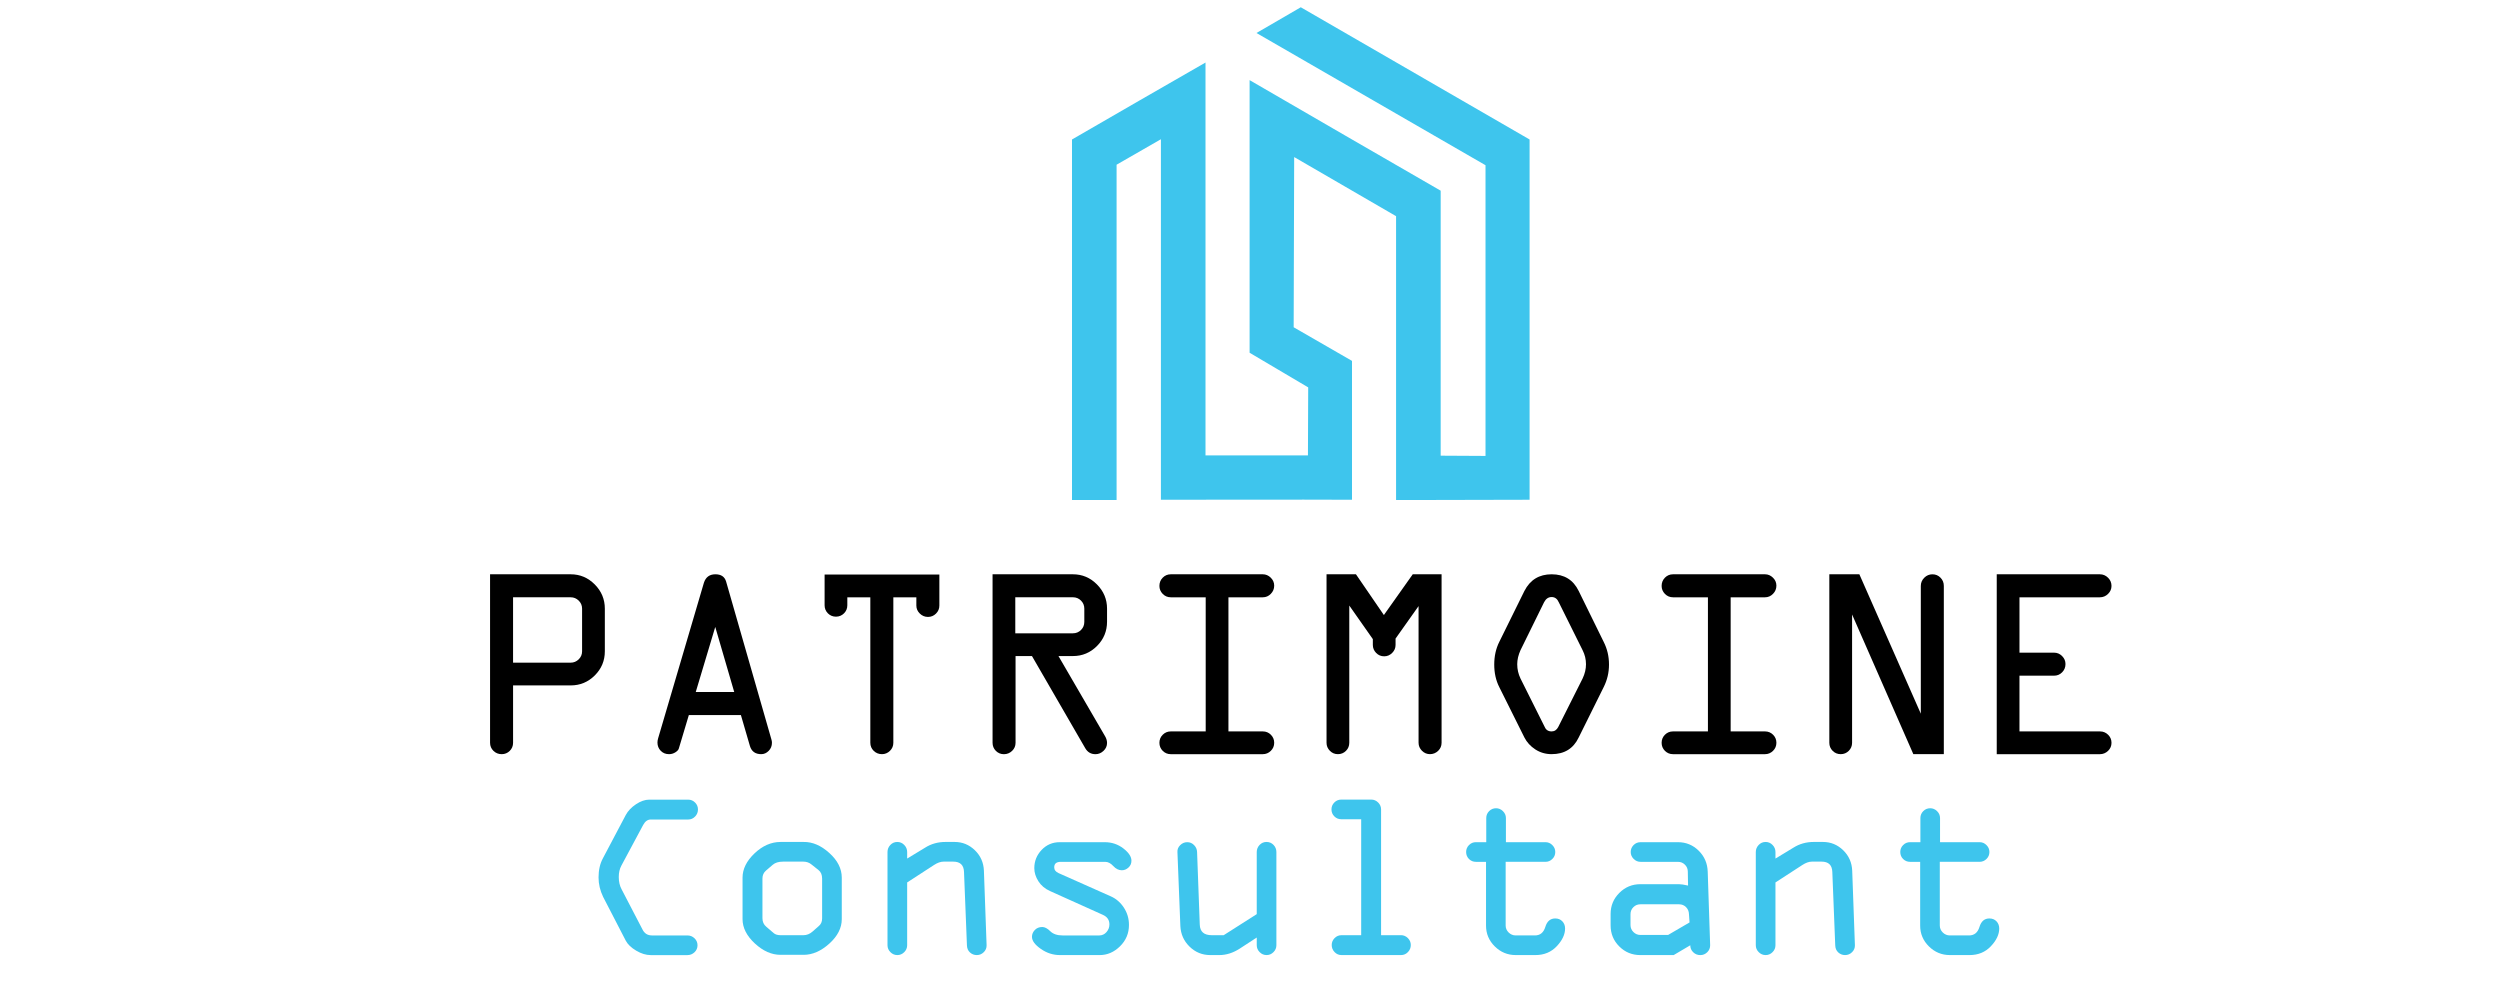 <?xml version="1.0" encoding="utf-8"?>
<!-- Generator: Adobe Illustrator 16.0.0, SVG Export Plug-In . SVG Version: 6.00 Build 0)  -->
<!DOCTYPE svg PUBLIC "-//W3C//DTD SVG 1.1//EN" "http://www.w3.org/Graphics/SVG/1.1/DTD/svg11.dtd">
<svg version="1.1" id="Calque_1" xmlns:x="http://ns.adobe.com/Extensibility/1.0/" xmlns:i="http://ns.adobe.com/AdobeIllustrator/10.0/" xmlns:graph="http://ns.adobe.com/Graphs/1.0/"
	 xmlns="http://www.w3.org/2000/svg" xmlns:xlink="http://www.w3.org/1999/xlink" x="0px" y="0px" width="200px" height="80px"
	 viewBox="0 0 200 80" enable-background="new 0 0 200 80" xml:space="preserve">
<g>
	<path d="M39.205,59.423V45.943h6.453c0.743,0,1.384,0.271,1.922,0.812s0.807,1.188,0.807,1.938v3.412
		c0,0.751-0.267,1.392-0.801,1.926c-0.535,0.534-1.177,0.802-1.928,0.802h-4.612v4.591c0,0.253-0.088,0.467-0.265,0.645
		c-0.177,0.176-0.392,0.265-0.645,0.265c-0.259,0-0.48-0.089-0.66-0.265C39.295,59.89,39.205,59.676,39.205,59.423z M41.045,53.013
		h4.612c0.245,0,0.458-0.089,0.639-0.265c0.181-0.178,0.271-0.392,0.271-0.644v-3.412c0-0.252-0.09-0.466-0.271-0.644
		c-0.18-0.177-0.394-0.265-0.639-0.265h-4.612V53.013z"/>
	<path d="M52.65,59.065l3.663-12.445c0.146-0.451,0.452-0.677,0.919-0.677c0.452,0,0.738,0.191,0.854,0.573l3.626,12.636
		c0.029,0.094,0.043,0.184,0.043,0.271c0,0.253-0.086,0.467-0.26,0.645c-0.173,0.176-0.372,0.265-0.595,0.265
		c-0.476,0-0.779-0.22-0.909-0.661l-0.719-2.467h-4.165l-0.792,2.644c-0.022,0.115-0.112,0.224-0.272,0.328
		c-0.159,0.104-0.334,0.156-0.522,0.156c-0.268,0-0.489-0.09-0.664-0.271c-0.175-0.181-0.261-0.4-0.261-0.661
		C52.597,59.292,52.615,59.181,52.65,59.065z M57.22,50.155l-1.56,5.207h3.078L57.22,50.155z"/>
	<path d="M65.968,48.422v-2.457h9.181v2.479c0,0.253-0.09,0.467-0.271,0.645c-0.18,0.178-0.394,0.265-0.639,0.265
		c-0.253,0-0.471-0.09-0.655-0.271c-0.184-0.181-0.276-0.394-0.276-0.639v-0.66h-1.841v11.639c0,0.253-0.09,0.467-0.271,0.645
		c-0.18,0.176-0.393,0.265-0.638,0.265c-0.26,0-0.48-0.089-0.661-0.265c-0.18-0.178-0.271-0.392-0.271-0.645V47.784h-1.84v0.638
		c0,0.254-0.089,0.468-0.266,0.646c-0.177,0.176-0.392,0.265-0.644,0.265c-0.253,0-0.467-0.089-0.644-0.265
		C66.057,48.89,65.968,48.676,65.968,48.422z"/>
	<path d="M79.405,59.423V45.943h6.43c0.744,0,1.385,0.271,1.922,0.812s0.807,1.188,0.807,1.938v1.04
		c0,0.758-0.267,1.406-0.801,1.943c-0.535,0.538-1.176,0.808-1.928,0.808h-1.158l3.714,6.388c0.115,0.188,0.173,0.375,0.173,0.563
		c0,0.245-0.094,0.456-0.283,0.634c-0.188,0.176-0.401,0.265-0.64,0.265c-0.362,0.002-0.637-0.159-0.824-0.484l-4.258-7.364h-1.314
		v6.939c0,0.253-0.092,0.467-0.276,0.645c-0.184,0.176-0.402,0.265-0.655,0.265c-0.252,0-0.467-0.089-0.644-0.265
		C79.493,59.89,79.405,59.676,79.405,59.423z M81.223,50.664h4.612c0.253,0,0.467-0.089,0.645-0.265
		c0.177-0.178,0.265-0.392,0.265-0.646v-1.062c0-0.252-0.088-0.466-0.265-0.644c-0.178-0.177-0.392-0.265-0.645-0.265h-4.612V50.664
		z"/>
	<path d="M93.664,45.943h7.362c0.238,0,0.45,0.09,0.635,0.271c0.183,0.181,0.275,0.394,0.275,0.639c0,0.253-0.09,0.472-0.271,0.655
		c-0.18,0.185-0.395,0.276-0.64,0.276h-2.75v10.729h2.75c0.254,0,0.468,0.089,0.645,0.266c0.176,0.177,0.266,0.392,0.266,0.645
		s-0.09,0.467-0.271,0.645c-0.18,0.176-0.395,0.265-0.64,0.265h-7.362c-0.253,0-0.467-0.089-0.644-0.265
		c-0.177-0.178-0.266-0.392-0.266-0.645s0.088-0.468,0.266-0.645c0.177-0.177,0.391-0.266,0.644-0.266h2.793V47.784h-2.793
		c-0.253,0-0.467-0.091-0.644-0.271c-0.177-0.181-0.266-0.394-0.266-0.639c0-0.261,0.088-0.48,0.266-0.661
		C93.196,46.033,93.411,45.943,93.664,45.943z"/>
	<path d="M109.827,51.596v-0.467l-1.884-2.685v10.979c0,0.253-0.088,0.467-0.265,0.645c-0.177,0.176-0.393,0.265-0.645,0.265
		s-0.468-0.09-0.644-0.271c-0.178-0.181-0.266-0.394-0.266-0.639V45.943h2.353l2.234,3.26l2.309-3.26h2.307v13.479
		c0,0.253-0.092,0.467-0.274,0.645c-0.185,0.176-0.403,0.265-0.655,0.265c-0.246,0-0.46-0.09-0.641-0.271
		c-0.18-0.181-0.271-0.394-0.271-0.639V48.488l-1.84,2.597v0.511c0,0.245-0.09,0.458-0.271,0.638
		c-0.181,0.181-0.394,0.271-0.639,0.271c-0.254,0-0.468-0.09-0.644-0.271C109.916,52.054,109.827,51.841,109.827,51.596z"/>
	<path d="M126.294,47.275l2.004,4.082c0.282,0.555,0.422,1.158,0.422,1.808c0,0.635-0.14,1.234-0.422,1.797l-2.004,4.039
		c-0.425,0.888-1.146,1.331-2.164,1.331c-0.483,0-0.919-0.127-1.305-0.379s-0.677-0.569-0.872-0.952l-2.014-4.039
		c-0.267-0.527-0.4-1.126-0.4-1.797c0-0.672,0.134-1.273,0.4-1.808l2.014-4.082c0.455-0.888,1.181-1.332,2.177-1.332
		C125.141,45.943,125.861,46.388,126.294,47.275z M123.524,48.184l-1.885,3.833c-0.173,0.384-0.261,0.759-0.261,1.126
		c0,0.397,0.088,0.776,0.261,1.138l1.938,3.876c0.102,0.238,0.285,0.356,0.553,0.356c0.231,0,0.407-0.118,0.53-0.356l1.948-3.876
		c0.181-0.382,0.271-0.762,0.271-1.138c0-0.396-0.09-0.772-0.271-1.126l-1.905-3.833c-0.122-0.28-0.313-0.421-0.573-0.421
		C123.869,47.763,123.668,47.903,123.524,48.184z"/>
	<path d="M133.841,45.943h7.362c0.238,0,0.449,0.09,0.634,0.271c0.184,0.181,0.275,0.394,0.275,0.639
		c0,0.253-0.091,0.472-0.271,0.655c-0.181,0.185-0.394,0.276-0.639,0.276h-2.749v10.729h2.749c0.252,0,0.468,0.089,0.644,0.266
		c0.178,0.177,0.266,0.392,0.266,0.645s-0.091,0.467-0.271,0.645c-0.181,0.176-0.394,0.265-0.639,0.265h-7.362
		c-0.253,0-0.467-0.089-0.645-0.265c-0.176-0.178-0.265-0.392-0.265-0.645s0.089-0.468,0.265-0.645
		c0.178-0.177,0.392-0.266,0.645-0.266h2.794V47.784h-2.794c-0.253,0-0.467-0.091-0.645-0.271c-0.176-0.181-0.265-0.394-0.265-0.639
		c0-0.261,0.089-0.48,0.265-0.661C133.374,46.033,133.588,45.943,133.841,45.943z"/>
	<path d="M155.506,46.875v13.457h-2.439l-4.9-11.173v10.264c0,0.253-0.089,0.467-0.266,0.645c-0.177,0.176-0.392,0.265-0.644,0.265
		c-0.254,0-0.468-0.089-0.644-0.265c-0.178-0.178-0.267-0.392-0.267-0.645V45.943h2.403l4.916,11.152V46.875
		c0-0.254,0.093-0.473,0.275-0.655c0.185-0.185,0.403-0.276,0.655-0.276c0.253,0,0.468,0.09,0.645,0.271
		C155.419,46.395,155.506,46.614,155.506,46.875z"/>
	<path d="M167.989,47.784h-6.431v4.429h2.771c0.245,0,0.458,0.09,0.638,0.271c0.181,0.181,0.272,0.393,0.272,0.638
		c0,0.26-0.089,0.481-0.267,0.661c-0.176,0.181-0.392,0.271-0.644,0.271h-2.771v4.46h6.452c0.246,0,0.459,0.089,0.64,0.266
		s0.271,0.392,0.271,0.645s-0.092,0.467-0.276,0.645c-0.185,0.176-0.403,0.265-0.655,0.265h-8.25V45.943h8.25
		c0.252,0,0.471,0.092,0.655,0.276c0.185,0.183,0.276,0.401,0.276,0.655c0,0.245-0.092,0.458-0.276,0.639
		C168.46,47.693,168.241,47.784,167.989,47.784z"/>
</g>
<path fill="#3EC5ED" d="M108.16,39.98V28.871l-4.667-2.69l0.041-13.616l8.152,4.729V40h2.059c2.874,0,5.728-0.02,8.622-0.02V11.159
	L104.063,0.581l-3.545,2.059l18.323,10.578v23.256l-3.587-0.02V15.256c-5.095-2.935-10.191-5.891-15.286-8.846v21.81l4.688,2.771
	l-0.021,5.443H96.44V5.003l0,0c-3.567,2.039-7.113,4.097-10.68,6.156V40c1.203,0,2.385,0,3.567,0V13.177l3.546-2.038V39.98
	C97.969,39.98,103.045,39.958,108.16,39.98L108.16,39.98z"/>
<g>
	<path fill="#3EC5ED" d="M52.158,74.835h2.837c0.218,0,0.408,0.076,0.567,0.229c0.159,0.153,0.239,0.34,0.239,0.558
		c0,0.219-0.08,0.403-0.239,0.557c-0.159,0.152-0.348,0.229-0.565,0.229h-2.94c-0.374,0-0.761-0.118-1.16-0.355
		c-0.399-0.236-0.677-0.501-0.833-0.795l-1.815-3.51c-0.243-0.506-0.365-1.023-0.365-1.555c0-0.586,0.116-1.095,0.346-1.524
		l1.834-3.472c0.175-0.326,0.446-0.61,0.814-0.857c0.368-0.246,0.724-0.369,1.067-0.369h3.107c0.218,0,0.404,0.078,0.557,0.234
		c0.153,0.155,0.229,0.34,0.229,0.551c0,0.219-0.076,0.407-0.229,0.566s-0.339,0.239-0.557,0.239H52.06
		c-0.249,0-0.453,0.148-0.609,0.44l-1.744,3.255c-0.138,0.257-0.206,0.56-0.205,0.909c0,0.369,0.073,0.694,0.224,0.975l1.665,3.202
		C51.546,74.67,51.802,74.836,52.158,74.835z"/>
	<path fill="#3EC5ED" d="M67.342,70.212v3.321c0,0.706-0.333,1.356-0.997,1.957c-0.665,0.599-1.349,0.897-2.055,0.897h-1.844
		c-0.717,0-1.403-0.304-2.059-0.911c-0.655-0.609-0.983-1.256-0.983-1.943v-3.321c0-0.687,0.32-1.335,0.959-1.943
		c0.639-0.607,1.334-0.912,2.082-0.912h1.844c0.706-0.013,1.39,0.28,2.055,0.88C67.009,68.835,67.342,69.493,67.342,70.212z
		 M60.996,70.276v3.182c0,0.288,0.103,0.516,0.309,0.684l0.589,0.506c0.131,0.113,0.315,0.168,0.552,0.168h1.826
		c0.268,0,0.511-0.096,0.73-0.29l0.477-0.42c0.194-0.151,0.291-0.359,0.291-0.628v-3.183c0-0.312-0.097-0.543-0.291-0.692
		l-0.552-0.439c-0.187-0.156-0.405-0.233-0.654-0.233h-1.629c-0.356,0-0.63,0.083-0.824,0.252l-0.534,0.458
		C61.093,69.803,60.996,70.015,60.996,70.276z"/>
	<path fill="#3EC5ED" d="M74.721,69.2l-2.148,1.395v5.026c0,0.212-0.079,0.396-0.234,0.551c-0.156,0.157-0.34,0.234-0.553,0.234
		c-0.212,0-0.396-0.077-0.552-0.234C71.079,76.018,71,75.833,71,75.621v-7.46c0-0.218,0.077-0.407,0.229-0.566
		s0.338-0.238,0.557-0.238c0.212,0,0.397,0.079,0.553,0.238c0.155,0.159,0.234,0.349,0.234,0.566v0.524l1.435-0.871
		c0.481-0.306,1.024-0.458,1.631-0.458h0.731c0.624,0,1.165,0.222,1.621,0.664c0.457,0.443,0.697,0.989,0.722,1.639l0.215,5.962
		c0.006,0.212-0.069,0.396-0.225,0.551c-0.157,0.157-0.343,0.234-0.562,0.234c-0.206,0-0.387-0.069-0.543-0.21
		c-0.156-0.141-0.237-0.333-0.243-0.575l-0.234-5.869c-0.019-0.548-0.306-0.822-0.862-0.822h-0.77
		C75.252,68.93,74.995,69.02,74.721,69.2z"/>
	<path fill="#3EC5ED" d="M84.778,67.375h3.603c0.562,0,1.058,0.168,1.488,0.5c0.431,0.334,0.646,0.661,0.646,0.979
		c0,0.225-0.08,0.409-0.239,0.551c-0.159,0.145-0.335,0.216-0.529,0.216c-0.25,0-0.477-0.112-0.683-0.337
		c-0.207-0.224-0.421-0.337-0.646-0.337h-3.557c-0.349,0-0.524,0.146-0.524,0.438c0,0.202,0.116,0.359,0.349,0.463l4.181,1.86
		c0.424,0.188,0.772,0.489,1.043,0.903c0.271,0.416,0.407,0.875,0.407,1.381c0,0.674-0.239,1.244-0.717,1.712
		c-0.477,0.468-1.018,0.702-1.623,0.702h-3.183c-0.549,0-1.059-0.165-1.53-0.496c-0.471-0.33-0.707-0.651-0.707-0.964
		c0-0.206,0.076-0.388,0.229-0.547s0.351-0.239,0.595-0.239c0.199,0,0.413,0.112,0.641,0.338c0.228,0.225,0.557,0.337,0.988,0.337
		h2.929c0.23,0,0.424-0.089,0.58-0.268c0.156-0.178,0.234-0.382,0.234-0.613c0-0.354-0.175-0.611-0.524-0.767l-4.22-1.9
		c-0.406-0.181-0.718-0.442-0.937-0.785c-0.218-0.344-0.328-0.693-0.328-1.049c0-0.562,0.195-1.048,0.585-1.46
		C83.722,67.581,84.204,67.375,84.778,67.375z"/>
	<path fill="#3EC5ED" d="M97.896,74.815l2.643-1.684v-4.971c0-0.218,0.078-0.407,0.229-0.566c0.154-0.159,0.339-0.238,0.557-0.238
		c0.217,0,0.404,0.079,0.559,0.238c0.151,0.159,0.227,0.349,0.227,0.566v7.46c0,0.212-0.077,0.396-0.234,0.551
		c-0.154,0.157-0.339,0.234-0.551,0.234c-0.213,0-0.397-0.077-0.552-0.234c-0.156-0.154-0.234-0.339-0.234-0.551v-0.618
		l-1.364,0.889c-0.537,0.344-1.078,0.515-1.626,0.515h-0.729c-0.641,0-1.192-0.224-1.654-0.674c-0.46-0.449-0.707-0.997-0.738-1.647
		l-0.234-5.924c-0.013-0.205,0.061-0.389,0.22-0.547c0.159-0.159,0.348-0.239,0.566-0.239c0.212,0,0.395,0.077,0.547,0.234
		c0.153,0.156,0.232,0.341,0.239,0.552l0.215,5.813c0.019,0.562,0.339,0.842,0.961,0.842H97.896z"/>
	<path fill="#3EC5ED" d="M112.077,76.406h-4.754c-0.219,0-0.403-0.079-0.556-0.238c-0.153-0.159-0.23-0.348-0.23-0.566
		c0-0.211,0.077-0.396,0.23-0.553c0.152-0.154,0.337-0.233,0.556-0.233h1.572V65.54h-1.591c-0.219,0-0.403-0.076-0.555-0.228
		c-0.154-0.154-0.231-0.34-0.231-0.559s0.077-0.403,0.231-0.557c0.151-0.152,0.336-0.229,0.555-0.229h2.396
		c0.212,0,0.396,0.078,0.553,0.234c0.155,0.155,0.233,0.34,0.233,0.551v10.062h1.591c0.212,0,0.396,0.079,0.553,0.233
		c0.155,0.157,0.234,0.342,0.234,0.553c0,0.219-0.075,0.407-0.229,0.566C112.483,76.327,112.296,76.406,112.077,76.406z"/>
	<path fill="#3EC5ED" d="M122.831,76.406h-1.571c-0.649,0-1.208-0.229-1.676-0.692c-0.468-0.462-0.702-1.017-0.702-1.665v-5.102
		h-0.806c-0.219,0-0.401-0.074-0.555-0.224c-0.152-0.15-0.231-0.338-0.231-0.563c0-0.218,0.079-0.404,0.231-0.557
		c0.153-0.153,0.336-0.229,0.555-0.229h0.824v-1.928c0-0.219,0.078-0.404,0.231-0.557c0.152-0.153,0.337-0.229,0.555-0.229
		c0.206,0,0.39,0.077,0.549,0.233c0.159,0.157,0.238,0.34,0.238,0.553v1.928h3.163c0.212,0,0.396,0.077,0.551,0.234
		c0.156,0.156,0.234,0.341,0.234,0.552c0,0.219-0.078,0.404-0.234,0.557c-0.154,0.153-0.339,0.229-0.551,0.229h-3.184v5.102
		c0,0.211,0.082,0.396,0.241,0.553c0.159,0.154,0.347,0.233,0.565,0.233h1.534c0.417,0,0.695-0.227,0.833-0.679
		c0.137-0.453,0.401-0.679,0.795-0.679c0.23,0,0.421,0.076,0.567,0.229c0.146,0.154,0.219,0.346,0.219,0.576
		c0,0.474-0.222,0.947-0.667,1.418C124.095,76.171,123.524,76.406,122.831,76.406z"/>
	<path fill="#3EC5ED" d="M131.229,70.735h3.086c0.168,0,0.411,0.037,0.729,0.111l-0.019-1.112c0-0.219-0.075-0.405-0.229-0.557
		c-0.153-0.154-0.338-0.23-0.557-0.23h-2.991c-0.214,0-0.398-0.077-0.554-0.233c-0.158-0.156-0.237-0.34-0.237-0.553
		c0-0.218,0.079-0.404,0.231-0.557c0.153-0.153,0.338-0.229,0.56-0.229h2.987c0.651,0,1.205,0.229,1.663,0.684
		c0.461,0.455,0.698,1.015,0.719,1.676l0.195,5.887c0,0.219-0.077,0.403-0.233,0.557c-0.157,0.152-0.34,0.229-0.553,0.229
		c-0.224,0-0.414-0.076-0.57-0.229c-0.157-0.153-0.234-0.338-0.234-0.557l-1.329,0.785h-2.664c-0.661,0-1.224-0.229-1.686-0.692
		c-0.464-0.462-0.694-1.022-0.694-1.685v-0.916c0-0.655,0.233-1.217,0.698-1.682S130.574,70.735,131.229,70.735z M135.163,73.795
		l-0.046-0.663c-0.007-0.226-0.085-0.412-0.235-0.563c-0.151-0.149-0.334-0.225-0.553-0.225h-3.102c-0.218,0-0.404,0.076-0.557,0.23
		c-0.153,0.151-0.23,0.338-0.23,0.557v0.879c0,0.213,0.077,0.396,0.233,0.553c0.156,0.156,0.343,0.233,0.554,0.233h2.22
		L135.163,73.795z"/>
	<path fill="#3EC5ED" d="M144.187,69.2l-2.15,1.395v5.026c0,0.212-0.078,0.396-0.234,0.551c-0.154,0.157-0.34,0.234-0.552,0.234
		s-0.396-0.077-0.552-0.234c-0.156-0.154-0.235-0.339-0.235-0.551v-7.46c0-0.218,0.079-0.407,0.231-0.566
		c0.153-0.159,0.337-0.238,0.556-0.238c0.212,0,0.397,0.079,0.552,0.238c0.156,0.159,0.234,0.349,0.234,0.566v0.524l1.436-0.871
		c0.482-0.306,1.026-0.458,1.632-0.458h0.73c0.625,0,1.166,0.222,1.621,0.664c0.455,0.443,0.696,0.989,0.721,1.639l0.216,5.962
		c0.005,0.212-0.069,0.396-0.225,0.551c-0.156,0.157-0.344,0.234-0.563,0.234c-0.205,0-0.386-0.069-0.542-0.21
		s-0.237-0.333-0.244-0.575l-0.233-5.869c-0.019-0.548-0.306-0.822-0.861-0.822h-0.771C144.716,68.93,144.461,69.02,144.187,69.2z"
		/>
	<path fill="#3EC5ED" d="M157.563,76.406h-1.573c-0.647,0-1.207-0.229-1.675-0.692c-0.468-0.462-0.702-1.017-0.702-1.665v-5.102
		h-0.805c-0.218,0-0.402-0.074-0.555-0.224c-0.154-0.15-0.231-0.338-0.231-0.563c0-0.218,0.077-0.404,0.231-0.557
		c0.152-0.153,0.337-0.229,0.555-0.229h0.823v-1.928c0-0.219,0.079-0.404,0.231-0.557c0.153-0.153,0.336-0.229,0.555-0.229
		c0.206,0,0.391,0.077,0.55,0.233c0.159,0.157,0.236,0.34,0.236,0.553v1.928h3.164c0.213,0,0.396,0.077,0.552,0.234
		c0.156,0.156,0.234,0.341,0.234,0.552c0,0.219-0.078,0.404-0.234,0.557c-0.156,0.153-0.339,0.229-0.552,0.229h-3.183v5.102
		c0,0.211,0.082,0.396,0.24,0.553c0.159,0.154,0.347,0.233,0.564,0.233h1.535c0.418,0,0.696-0.227,0.834-0.679
		c0.137-0.453,0.401-0.679,0.795-0.679c0.231,0,0.421,0.076,0.567,0.229c0.146,0.154,0.219,0.346,0.219,0.576
		c0,0.474-0.222,0.947-0.668,1.418C158.827,76.171,158.255,76.406,157.563,76.406z"/>
</g>
</svg>
